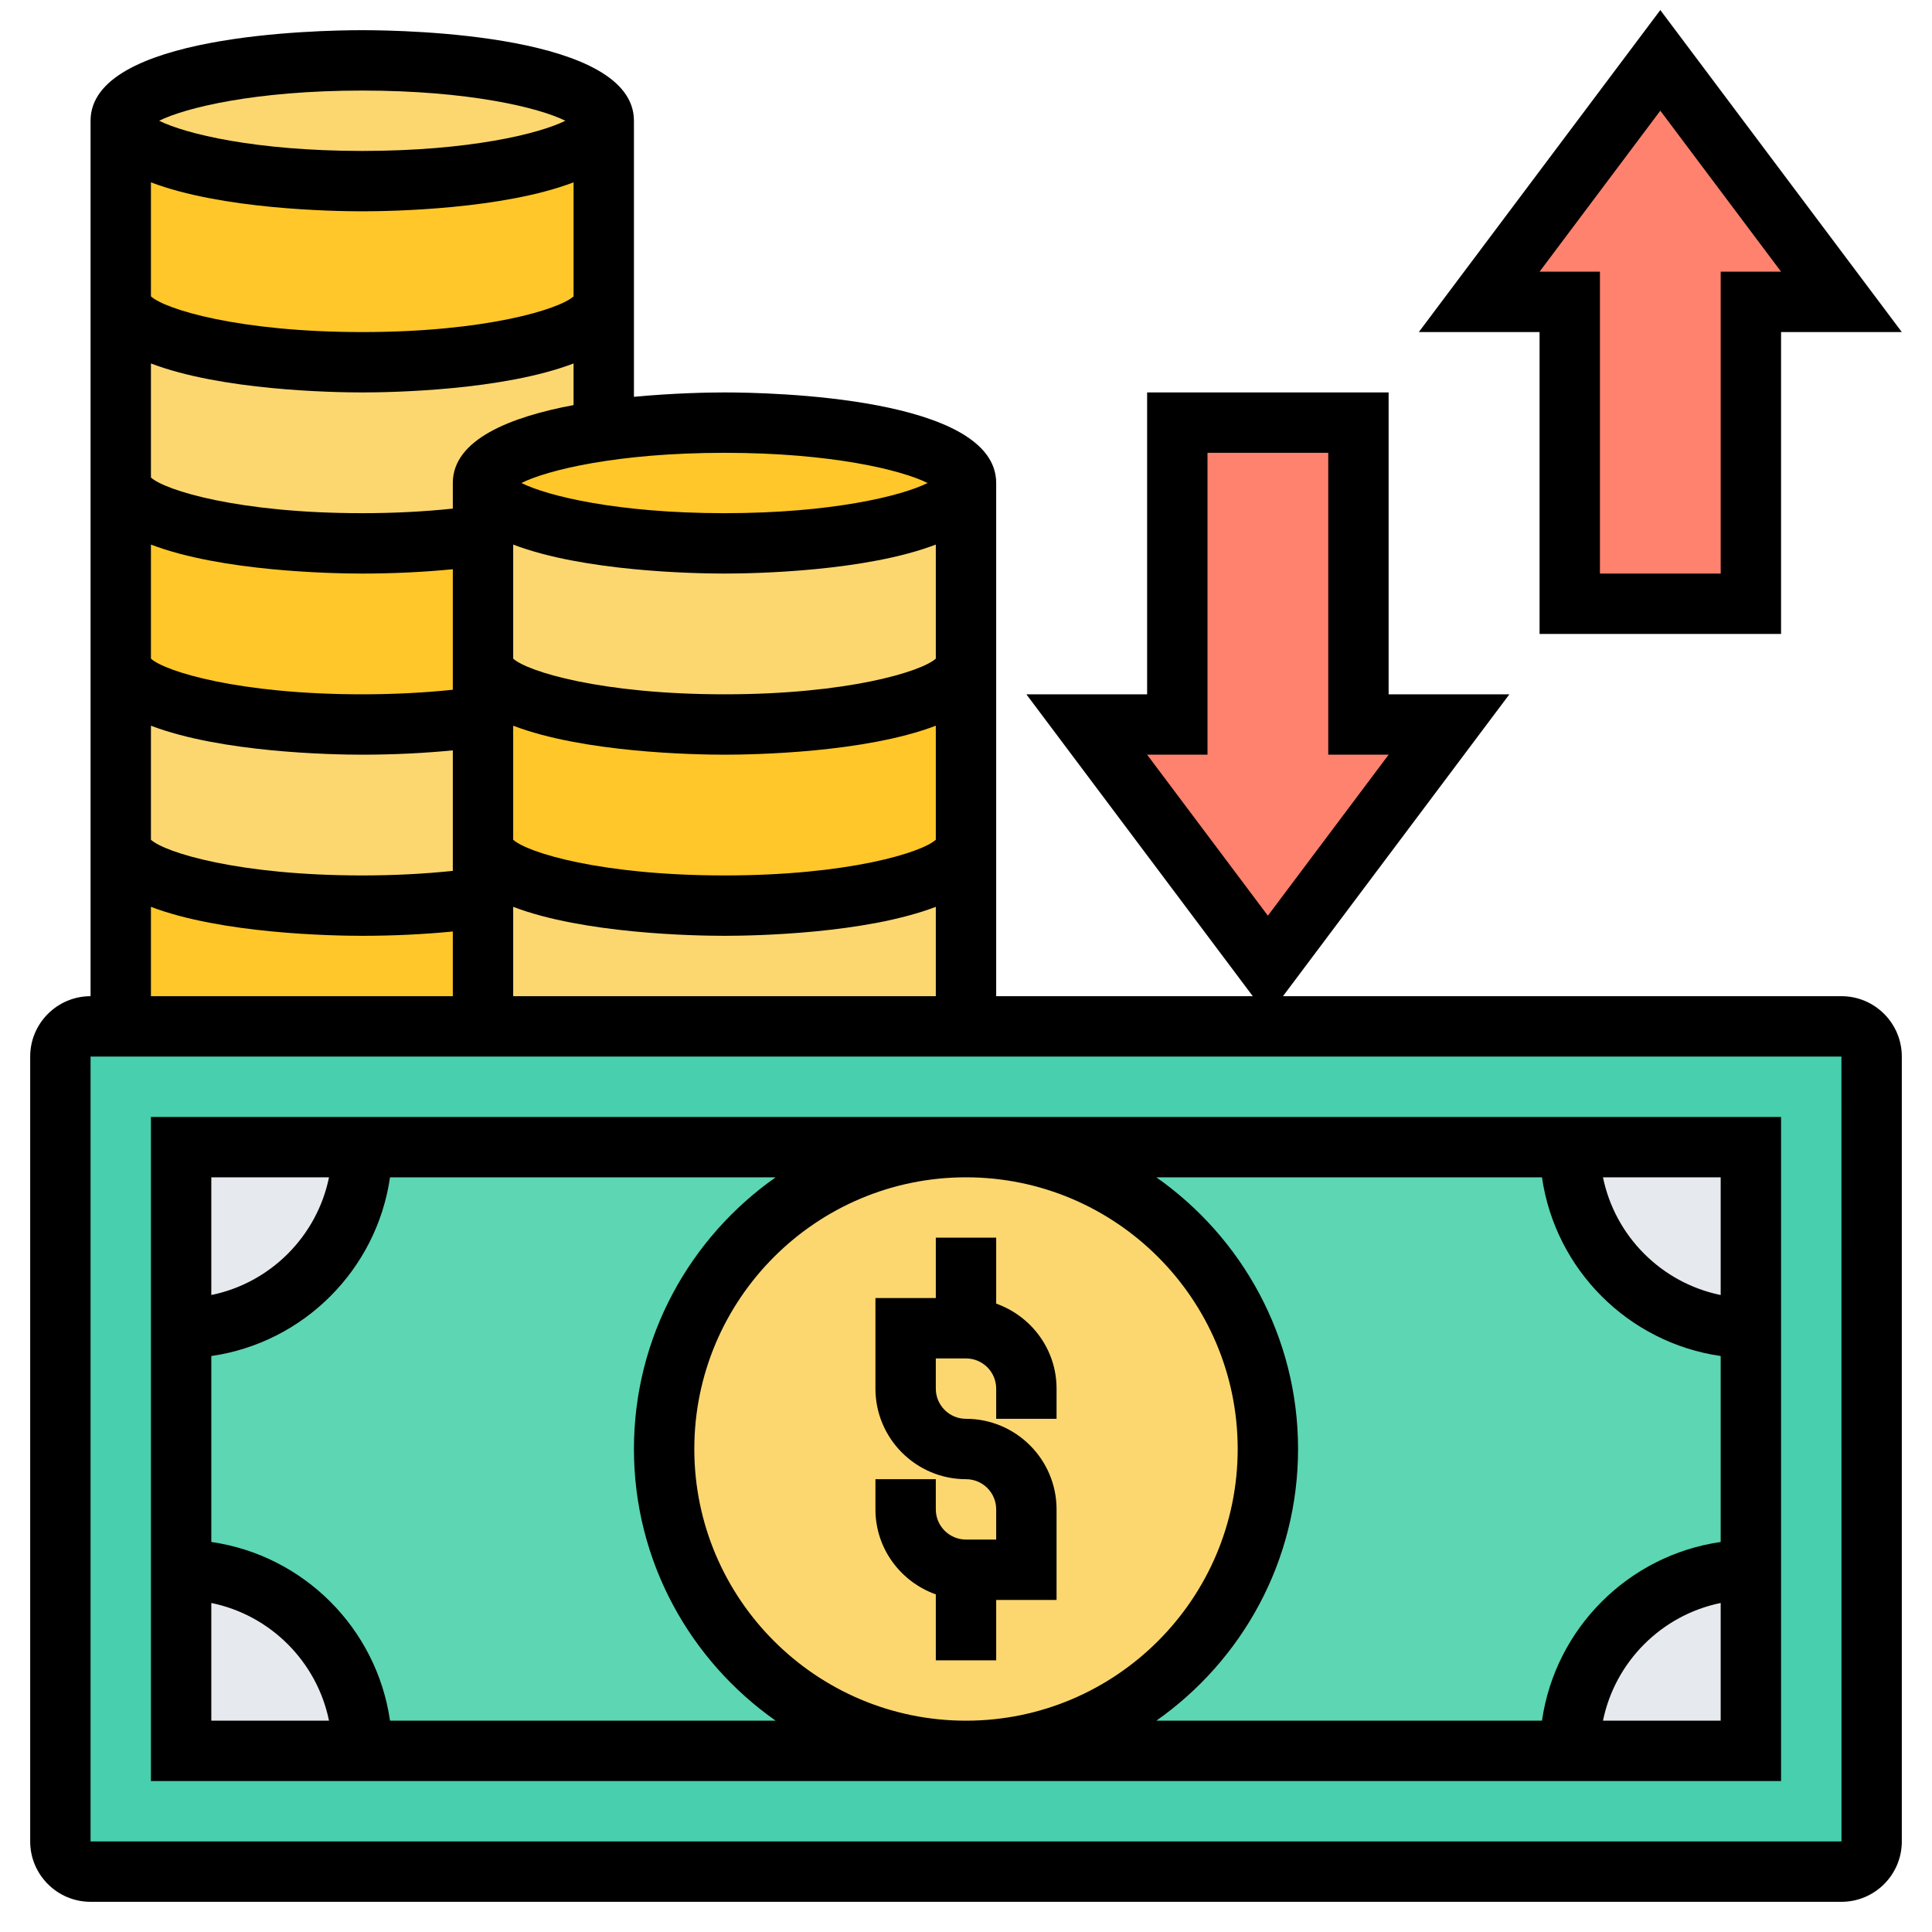 <svg id="_x33_0" enable-background="new 0 0 64 64" height="512" viewBox="0 0 64 64" width="512" xmlns="http://www.w3.org/2000/svg"><link xmlns="" type="text/css" rel="stylesheet" id="dark-mode-custom-link"/><link xmlns="" type="text/css" rel="stylesheet" id="dark-mode-general-link"/><style xmlns="" lang="en" type="text/css" id="dark-mode-custom-style"/><style xmlns="" lang="en" type="text/css" id="dark-mode-native-style"/><g><g><g><path d="m55 2 6 8h-3v10h-6v-10h-3z" fill="#ff826e"/></g><g><path d="m48 24-6 8-6-8h3v-10h6v10z" fill="#ff826e"/></g><g><path d="m32 16c0 1.1-3.58 2-8 2s-8-.9-8-2c0-.74 1.61-1.38 4-1.73 1.18-.17 2.54-.27 4-.27 4.42 0 8 .9 8 2z" fill="#ffc729"/></g><g><path d="m16 22c0 1.1 3.58 2 8 2s8-.9 8-2v6c0 1.1-3.58 2-8 2s-8-.9-8-2v-4.27z" fill="#ffc729"/></g><g><path d="m16 29.73v4.27h-12v-6c0 1.1 3.58 2 8 2 1.46 0 2.82-.1 4-.27z" fill="#ffc729"/></g><g><path d="m16 22v1.73c-1.18.17-2.54.27-4 .27-4.42 0-8-.9-8-2v-6c0 1.1 3.58 2 8 2 1.46 0 2.82-.1 4-.27z" fill="#ffc729"/></g><g><path d="m20 4v6c0 1.1-3.58 2-8 2s-8-.9-8-2v-6c0 1.1 3.58 2 8 2s8-.9 8-2z" fill="#ffc729"/></g><g><ellipse cx="12" cy="4" fill="#fcd770" rx="8" ry="2"/></g><g><path d="m16 16v1.73c-1.18.17-2.54.27-4 .27-4.42 0-8-.9-8-2v-6c0 1.1 3.58 2 8 2s8-.9 8-2v4.27c-2.39.35-4 .99-4 1.73z" fill="#fcd770"/></g><g><path d="m16 28v1.73c-1.18.17-2.54.27-4 .27-4.42 0-8-.9-8-2v-6c0 1.1 3.58 2 8 2 1.46 0 2.82-.1 4-.27z" fill="#fcd770"/></g><g><path d="m32 16v6c0 1.1-3.58 2-8 2s-8-.9-8-2v-4.27-1.73c0 1.1 3.58 2 8 2s8-.9 8-2z" fill="#fcd770"/></g><g><path d="m16 28c0 1.1 3.58 2 8 2s8-.9 8-2v6h-16v-4.27z" fill="#fcd770"/></g><g><path d="m62 35v26c0 .55-.45 1-1 1h-58c-.55 0-1-.45-1-1v-26c0-.55.45-1 1-1h1 12 16 29c.55 0 1 .45 1 1z" fill="#48cfad"/></g><g><path d="m12 38h20c-5.52 0-10 4.48-10 10s4.48 10 10 10h-20c0-3.31-2.69-6-6-6v-8c3.31 0 6-2.69 6-6z" fill="#5cd6b3"/></g><g><path d="m58 44v8c-3.31 0-6 2.69-6 6h-20c5.52 0 10-4.48 10-10s-4.48-10-10-10h20c0 3.31 2.69 6 6 6z" fill="#5cd6b3"/></g><g><path d="m6 38h6c0 3.31-2.69 6-6 6z" fill="#e6e9ed"/></g><g><path d="m12 58h-6v-6c3.31 0 6 2.69 6 6z" fill="#e6e9ed"/></g><g><path d="m58 52v6h-6c0-3.31 2.69-6 6-6z" fill="#e6e9ed"/></g><g><path d="m58 38v6c-3.31 0-6-2.69-6-6z" fill="#e6e9ed"/></g><g><circle cx="32" cy="48" fill="#fcd770" r="10"/></g></g><g><path d="m31 52.816v2.184h2v-2h2v-3c0-1.654-1.346-3-3-3-.552 0-1-.448-1-1v-1h1c.552 0 1 .448 1 1v1h2v-1c0-1.302-.839-2.402-2-2.816v-2.184h-2v2h-2v3c0 1.654 1.346 3 3 3 .552 0 1 .448 1 1v1h-1c-.552 0-1-.448-1-1v-1h-2v1c0 1.302.839 2.402 2 2.816z"/><path d="m61 33h-18.5l7.5-10h-4v-10h-8v10h-4l7.5 10h-8.5v-17c0-2.855-7.497-3-9-3-.5 0-1.669.019-3 .145v-9.145c0-2.855-7.497-3-9-3s-9 .145-9 3v29c-1.103 0-2 .897-2 2v26c0 1.103.897 2 2 2h58c1.103 0 2-.897 2-2v-26c0-1.103-.897-2-2-2zm-21-8v-10h4v10h2l-4 5.333-4-5.333zm-23 8v-2.96c2.332.891 5.997.96 7 .96s4.668-.069 7-.96v2.96zm-12-8.96c2.332.891 5.997.96 7 .96 1.029 0 2.045-.05 3-.143v3.992c-.944.099-1.965.151-3 .151-4.085 0-6.53-.755-7-1.182zm0-6c2.332.891 5.997.96 7 .96 1.029 0 2.045-.05 3-.143v3.992c-.944.099-1.965.151-3 .151-4.085 0-6.53-.755-7-1.182zm26 3.778c-.47.427-2.915 1.182-7 1.182s-6.53-.755-7-1.182v-3.778c2.332.891 5.997.96 7 .96s4.668-.069 7-.96zm0 6c-.47.427-2.915 1.182-7 1.182s-6.53-.755-7-1.182v-3.778c2.332.891 5.997.96 7 .96s4.668-.069 7-.96zm-.272-11.818c-.862.43-3.186 1-6.728 1s-5.865-.57-6.728-1c.862-.43 3.186-1 6.728-1s5.865.57 6.728 1zm-15.728 0v.848c-.944.1-1.965.152-3 .152-4.085 0-6.53-.755-7-1.182v-3.778c2.332.891 5.997.96 7 .96s4.668-.069 7-.96v1.379c-2.087.389-4 1.139-4 2.581zm-10-9.96c2.332.891 5.997.96 7 .96s4.668-.069 7-.96v3.778c-.47.427-2.915 1.182-7 1.182s-6.53-.755-7-1.182zm7-3.04c3.542 0 5.865.57 6.728 1-.863.43-3.186 1-6.728 1s-5.865-.57-6.728-1c.863-.43 3.186-1 6.728-1zm-7 27.04c2.332.891 5.997.96 7 .96 1.029 0 2.045-.05 3-.143v2.143h-10zm-2 30.96v-26h58l.002 26z"/><path d="m5 37v22h54v-22zm5.899 2c-.399 1.956-1.943 3.5-3.899 3.899v-3.899zm-3.899 14.101c1.956.399 3.5 1.943 3.899 3.899h-3.899zm5.92 3.899c-.441-3.059-2.861-5.479-5.92-5.92v-6.16c3.059-.441 5.479-2.861 5.92-5.92h12.775c-2.834 1.992-4.695 5.28-4.695 9s1.861 7.008 4.695 9zm19.08-18c4.963 0 9 4.037 9 9s-4.037 9-9 9-9-4.037-9-9 4.037-9 9-9zm21.101 18c.399-1.956 1.943-3.5 3.899-3.899v3.899zm3.899-14.101c-1.956-.399-3.5-1.943-3.899-3.899h3.899zm-5.92-3.899c.441 3.059 2.861 5.479 5.92 5.92v6.16c-3.059.441-5.479 2.861-5.92 5.92h-12.775c2.834-1.992 4.695-5.28 4.695-9s-1.861-7.008-4.695-9z"/><path d="m51 21h8v-10h4l-8-10.667-8 10.667h4zm4-17.333 4 5.333h-2v10h-4v-10h-2z"/></g></g></svg>